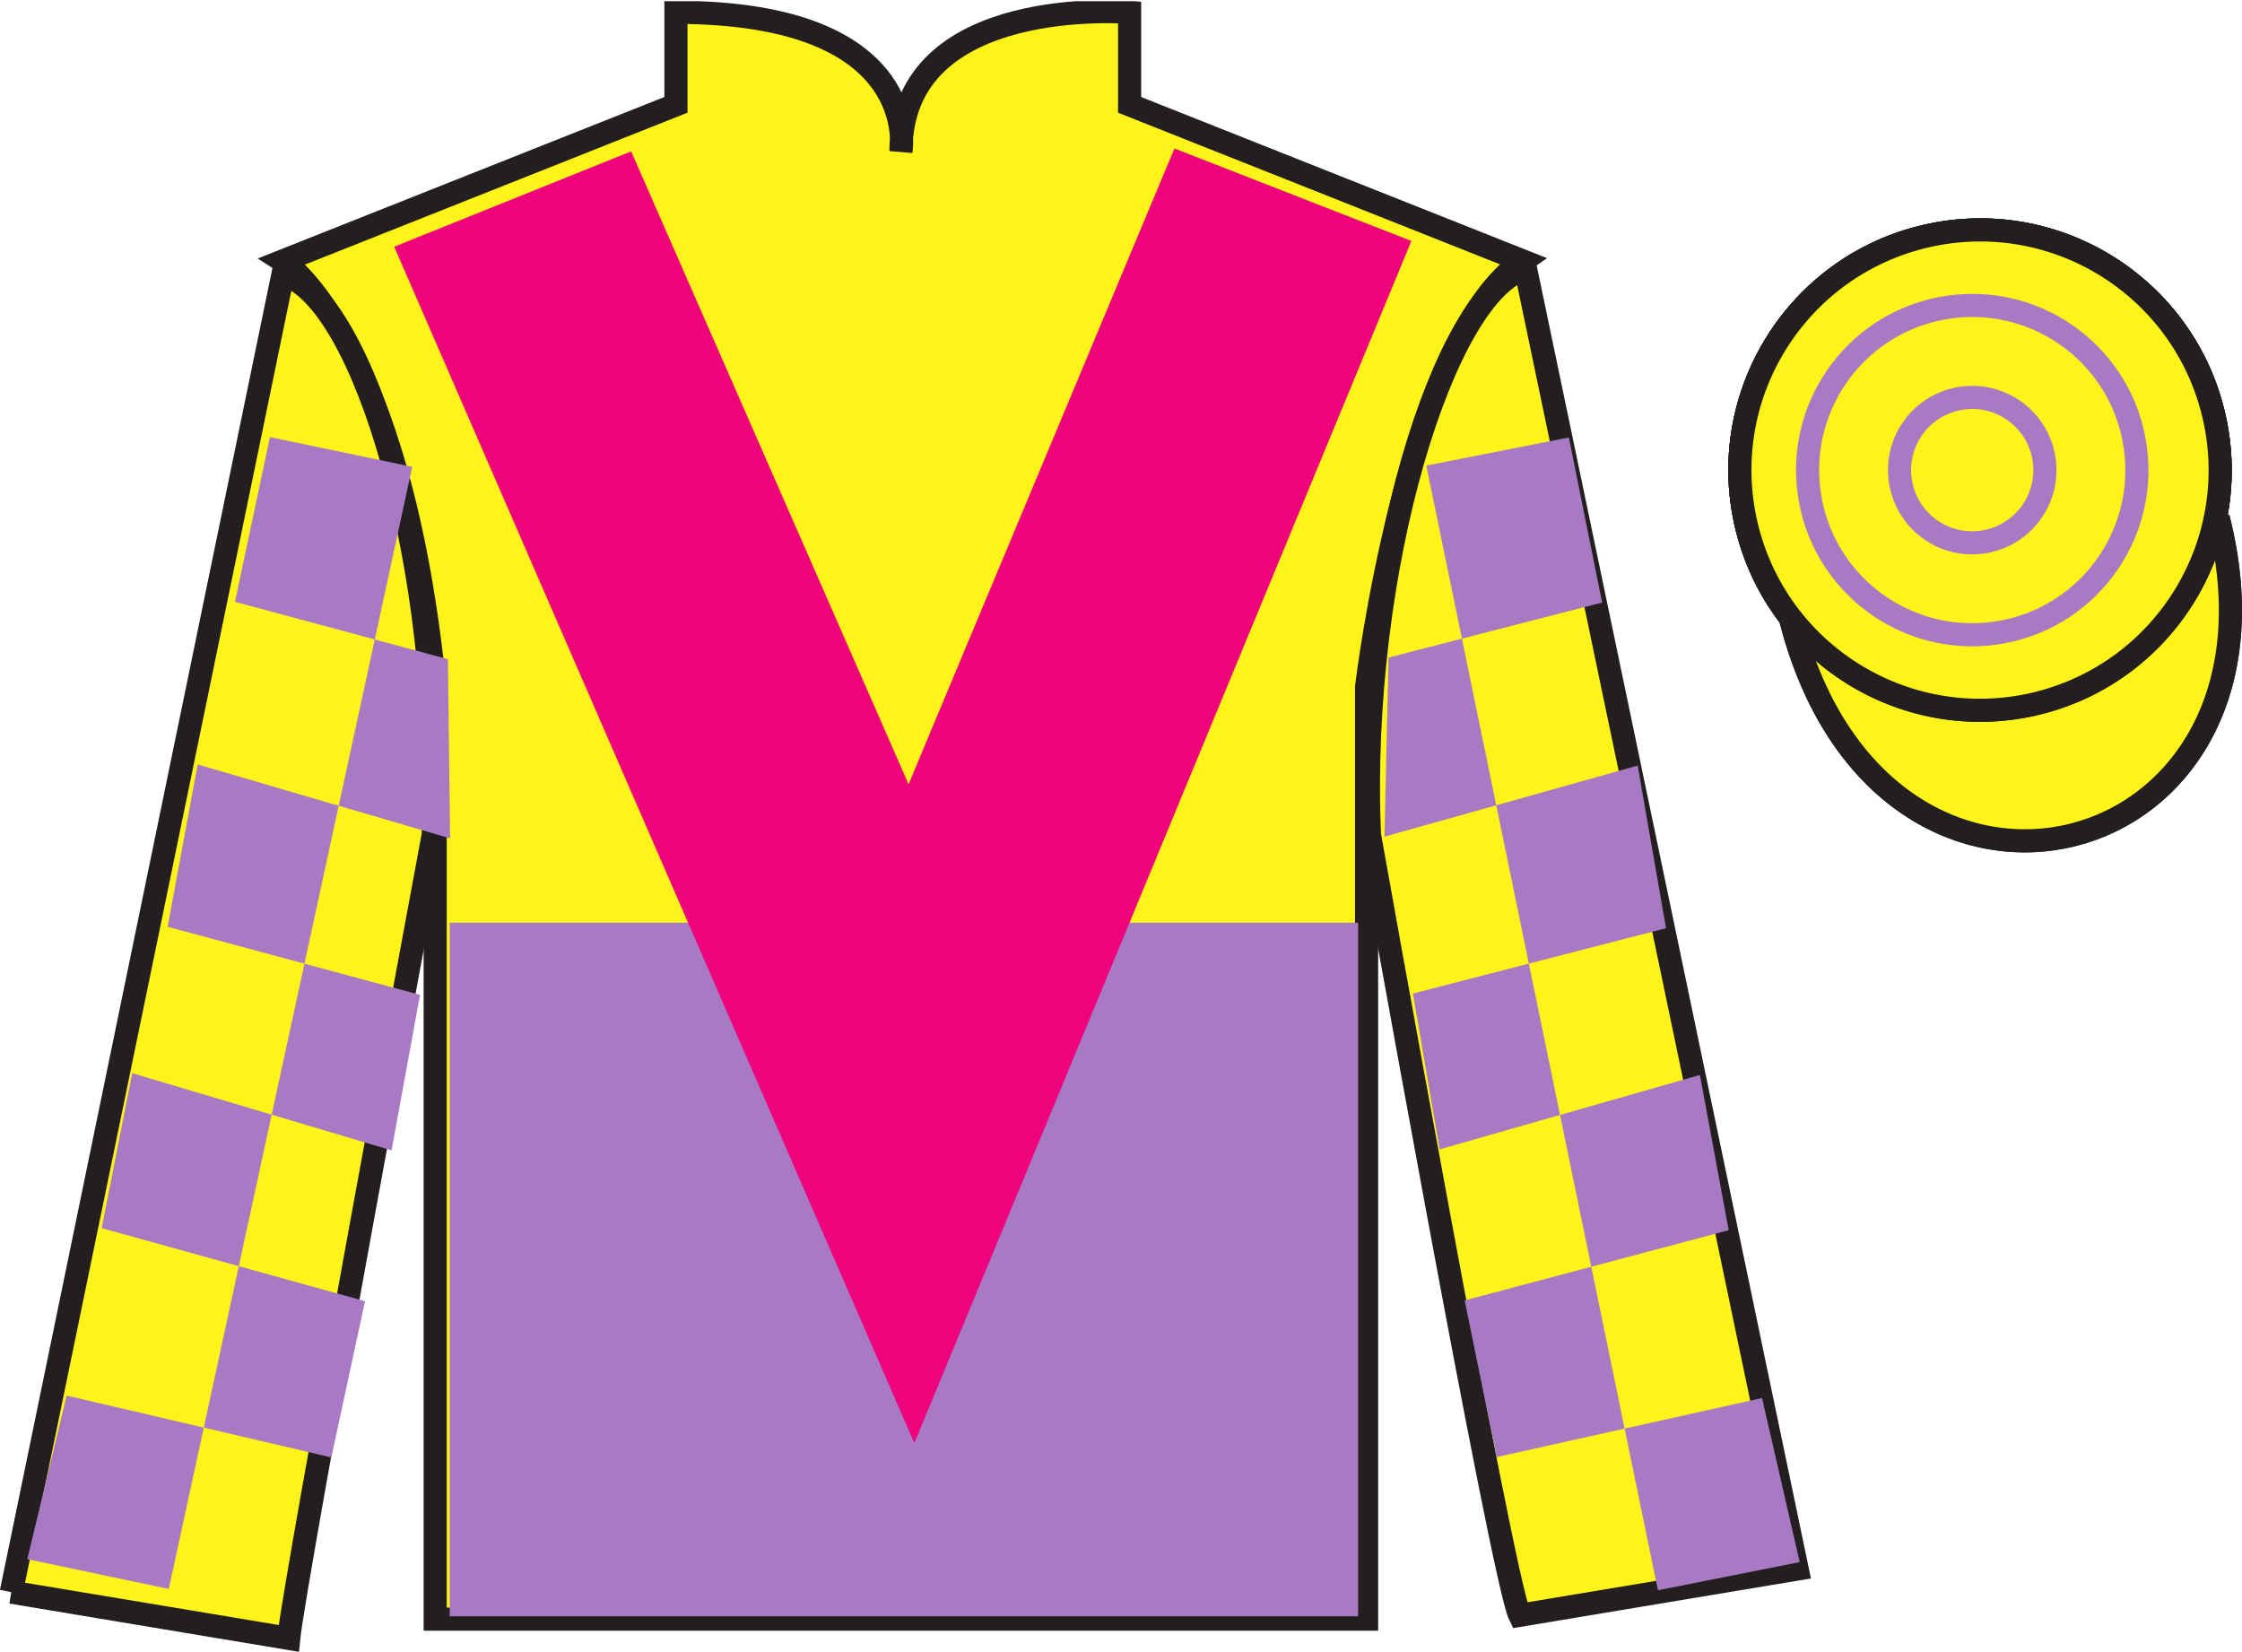 <?xml version="1.0" encoding="UTF-8"?>
<svg xmlns="http://www.w3.org/2000/svg" xmlns:xlink="http://www.w3.org/1999/xlink" width="96.98pt" height="71.45pt" viewBox="0 0 96.98 71.45" version="1.1">
<defs>
<clipPath id="clip1">
  <path d="M 0 71.449 L 96.977 71.449 L 96.977 0.051 L 0 0.051 L 0 71.449 Z M 0 71.449 "/>
</clipPath>
</defs>
<g id="surface0">
<g clip-path="url(#clip1)" clip-rule="nonzero">
<path style=" stroke:none;fill-rule:nonzero;fill:rgb(100%,95.41%,10.001%);fill-opacity:1;" d="M 12.238 11.285 C 12.238 11.285 17.324 14.535 18.824 29.867 C 18.824 29.867 18.824 44.867 18.824 70.035 L 59.113 70.035 L 59.113 29.703 C 59.113 29.703 60.906 14.703 65.863 11.285 L 48.863 4.535 L 48.863 0.535 C 48.863 0.535 38.973 -0.297 38.973 6.535 C 38.973 6.535 39.988 0.535 29.238 0.535 L 29.238 4.535 L 12.238 11.285 "/>
<path style="fill:none;stroke-width:10;stroke-linecap:butt;stroke-linejoin:miter;stroke:rgb(13.73%,12.16%,12.549%);stroke-opacity:1;stroke-miterlimit:4;" d="M 122.383 601.648 C 122.383 601.648 173.242 569.148 188.242 415.828 C 188.242 415.828 188.242 265.828 188.242 14.148 L 591.133 14.148 L 591.133 417.469 C 591.133 417.469 609.062 567.469 658.633 601.648 L 488.633 669.148 L 488.633 709.148 C 488.633 709.148 389.727 717.469 389.727 649.148 C 389.727 649.148 399.883 709.148 292.383 709.148 L 292.383 669.148 L 122.383 601.648 Z M 122.383 601.648 " transform="matrix(0.1,0,0,-0.1,0,71.45)"/>
<path style="fill-rule:nonzero;fill:rgb(23.162%,22.663%,23.746%);fill-opacity:1;stroke-width:10;stroke-linecap:butt;stroke-linejoin:miter;stroke:rgb(13.73%,12.16%,12.549%);stroke-opacity:1;stroke-miterlimit:4;" d="M 774.57 446.727 C 814.258 291.062 998.242 338.68 959.453 490.672 " transform="matrix(0.1,0,0,-0.1,0,71.45)"/>
<path style="fill:none;stroke-width:10;stroke-linecap:butt;stroke-linejoin:miter;stroke:rgb(13.73%,12.16%,12.549%);stroke-opacity:1;stroke-miterlimit:4;" d="M 882.188 410.516 C 937.734 424.734 971.289 481.258 957.109 536.844 C 942.93 592.43 886.406 625.984 830.82 611.805 C 775.234 597.625 741.68 541.062 755.859 485.477 C 770.039 429.891 826.602 396.336 882.188 410.516 Z M 882.188 410.516 " transform="matrix(0.1,0,0,-0.1,0,71.45)"/>
<path style="fill:none;stroke-width:10;stroke-linecap:butt;stroke-linejoin:miter;stroke:rgb(13.73%,12.16%,12.549%);stroke-opacity:1;stroke-miterlimit:4;" d="M 882.188 410.516 C 937.734 424.734 971.289 481.258 957.109 536.844 C 942.93 592.43 886.406 625.984 830.82 611.805 C 775.234 597.625 741.68 541.062 755.859 485.477 C 770.039 429.891 826.602 396.336 882.188 410.516 Z M 882.188 410.516 " transform="matrix(0.1,0,0,-0.1,0,71.45)"/>
<path style="fill-rule:nonzero;fill:rgb(100%,95.41%,10.001%);fill-opacity:1;stroke-width:10;stroke-linecap:butt;stroke-linejoin:miter;stroke:rgb(13.73%,12.16%,12.549%);stroke-opacity:1;stroke-miterlimit:4;" d="M 774.57 446.727 C 814.258 291.062 998.242 338.68 959.453 490.672 " transform="matrix(0.1,0,0,-0.1,0,71.45)"/>
<path style="fill-rule:nonzero;fill:rgb(100%,95.41%,10.001%);fill-opacity:1;stroke-width:10;stroke-linecap:butt;stroke-linejoin:miter;stroke:rgb(13.73%,12.16%,12.549%);stroke-opacity:1;stroke-miterlimit:4;" d="M 4.883 25.828 L 124.883 5.828 C 127.383 30.828 187.383 353.328 187.383 353.328 C 192.383 468.328 157.383 585.828 122.383 595.828 L 4.883 25.828 " transform="matrix(0.1,0,0,-0.1,0,71.45)"/>
<path style=" stroke:none;fill-rule:nonzero;fill:rgb(100%,95.41%,10.001%);fill-opacity:1;" d="M 77.738 67.867 L 65.988 11.617 C 62.488 12.617 58.738 24.617 59.238 36.117 C 59.238 36.117 64.988 68.367 65.738 69.867 L 77.738 67.867 "/>
<path style="fill:none;stroke-width:10;stroke-linecap:butt;stroke-linejoin:miter;stroke:rgb(13.73%,12.16%,12.549%);stroke-opacity:1;stroke-miterlimit:4;" d="M 777.383 35.828 L 659.883 598.328 C 624.883 588.328 587.383 468.328 592.383 353.328 C 592.383 353.328 649.883 30.828 657.383 15.828 L 777.383 35.828 Z M 777.383 35.828 " transform="matrix(0.1,0,0,-0.1,0,71.45)"/>
<path style="fill:none;stroke-width:10;stroke-linecap:butt;stroke-linejoin:miter;stroke:rgb(13.73%,12.16%,12.549%);stroke-opacity:1;stroke-miterlimit:4;" d="M 882.188 410.516 C 937.734 424.734 971.289 481.258 957.109 536.844 C 942.93 592.43 886.406 625.984 830.82 611.805 C 775.234 597.625 741.68 541.062 755.859 485.477 C 770.039 429.891 826.602 396.336 882.188 410.516 Z M 882.188 410.516 " transform="matrix(0.1,0,0,-0.1,0,71.45)"/>
<path style=" stroke:none;fill-rule:nonzero;fill:rgb(100%,95.41%,10.001%);fill-opacity:1;" d="M 88.219 30.398 C 93.773 28.977 97.129 23.324 95.711 17.766 C 94.293 12.207 88.641 8.852 83.082 10.27 C 77.523 11.688 74.168 17.344 75.586 22.902 C 77.004 28.461 82.66 31.816 88.219 30.398 "/>
<path style="fill:none;stroke-width:10;stroke-linecap:butt;stroke-linejoin:miter;stroke:rgb(13.73%,12.16%,12.549%);stroke-opacity:1;stroke-miterlimit:4;" d="M 882.188 410.516 C 937.734 424.734 971.289 481.258 957.109 536.844 C 942.93 592.43 886.406 625.984 830.82 611.805 C 775.234 597.625 741.68 541.062 755.859 485.477 C 770.039 429.891 826.602 396.336 882.188 410.516 Z M 882.188 410.516 " transform="matrix(0.1,0,0,-0.1,0,71.45)"/>
<path style=" stroke:none;fill-rule:nonzero;fill:rgb(65.737%,47.735%,76.765%);fill-opacity:1;" d="M 19.453 69.91 L 58.746 69.91 L 58.746 39.91 L 19.453 39.91 L 19.453 69.91 Z M 19.453 69.91 "/>
<path style=" stroke:none;fill-rule:nonzero;fill:rgb(65.737%,47.735%,76.765%);fill-opacity:1;" d="M 11.676 18.906 L 17.832 20.191 L 7.301 68.727 L 1.18 67.441 L 2.883 60.363 L 14.332 63.039 L 15.789 56.281 L 4.398 53.121 L 5.719 46.418 L 16.938 49.758 L 18.168 43.031 L 7.25 40.086 L 8.551 33.066 L 19.469 36.262 L 19.375 28.512 L 10.164 26.031 L 11.676 18.906 "/>
<path style=" stroke:none;fill-rule:nonzero;fill:rgb(65.737%,47.735%,76.765%);fill-opacity:1;" d="M 67.863 18.922 L 61.695 20.137 L 71.715 68.785 L 77.848 67.566 L 76.219 60.469 L 64.742 63.023 L 63.355 56.246 L 74.777 53.211 L 73.531 46.496 L 62.273 49.715 L 61.117 42.973 L 72.066 40.148 L 70.84 33.113 L 59.887 36.188 L 60.062 28.441 L 69.301 26.062 L 67.863 18.922 "/>
<path style=" stroke:none;fill-rule:nonzero;fill:rgb(100%,95.41%,10.001%);fill-opacity:1;" d="M 86.273 27.391 C 90.172 26.859 92.902 23.27 92.367 19.371 C 91.84 15.473 88.246 12.746 84.348 13.277 C 80.453 13.809 77.723 17.398 78.254 21.297 C 78.785 25.195 82.375 27.922 86.273 27.391 "/>
<path style="fill:none;stroke-width:10;stroke-linecap:butt;stroke-linejoin:miter;stroke:rgb(65.737%,47.735%,76.765%);stroke-opacity:1;stroke-miterlimit:4;" d="M 862.734 440.594 C 901.719 445.906 929.023 481.805 923.672 520.789 C 918.398 559.773 882.461 587.039 843.477 581.727 C 804.531 576.414 777.227 540.516 782.539 501.531 C 787.852 462.547 823.75 435.281 862.734 440.594 Z M 862.734 440.594 " transform="matrix(0.1,0,0,-0.1,0,71.45)"/>
<path style=" stroke:none;fill-rule:nonzero;fill:rgb(100%,95.41%,10.001%);fill-opacity:1;" d="M 85.734 23.449 C 87.457 23.215 88.66 21.633 88.426 19.91 C 88.191 18.188 86.605 16.984 84.887 17.219 C 83.164 17.453 81.961 19.039 82.195 20.758 C 82.43 22.48 84.016 23.688 85.734 23.449 "/>
<path style="fill:none;stroke-width:10;stroke-linecap:butt;stroke-linejoin:miter;stroke:rgb(65.737%,47.735%,76.765%);stroke-opacity:1;stroke-miterlimit:4;" d="M 857.344 480.008 C 874.57 482.352 886.602 498.172 884.258 515.398 C 881.914 532.625 866.055 544.656 848.867 542.312 C 831.641 539.969 819.609 524.109 821.953 506.922 C 824.297 489.695 840.156 477.625 857.344 480.008 Z M 857.344 480.008 " transform="matrix(0.1,0,0,-0.1,0,71.45)"/>
<path style=" stroke:none;fill-rule:nonzero;fill:rgb(92.609%,1.646%,48.783%);fill-opacity:1;" d="M 27.301 6.547 L 39.301 33.922 L 50.801 6.422 L 61.051 10.422 L 39.551 62.422 L 17.051 10.672 L 27.301 6.547 "/>
</g>
</g>
</svg>
